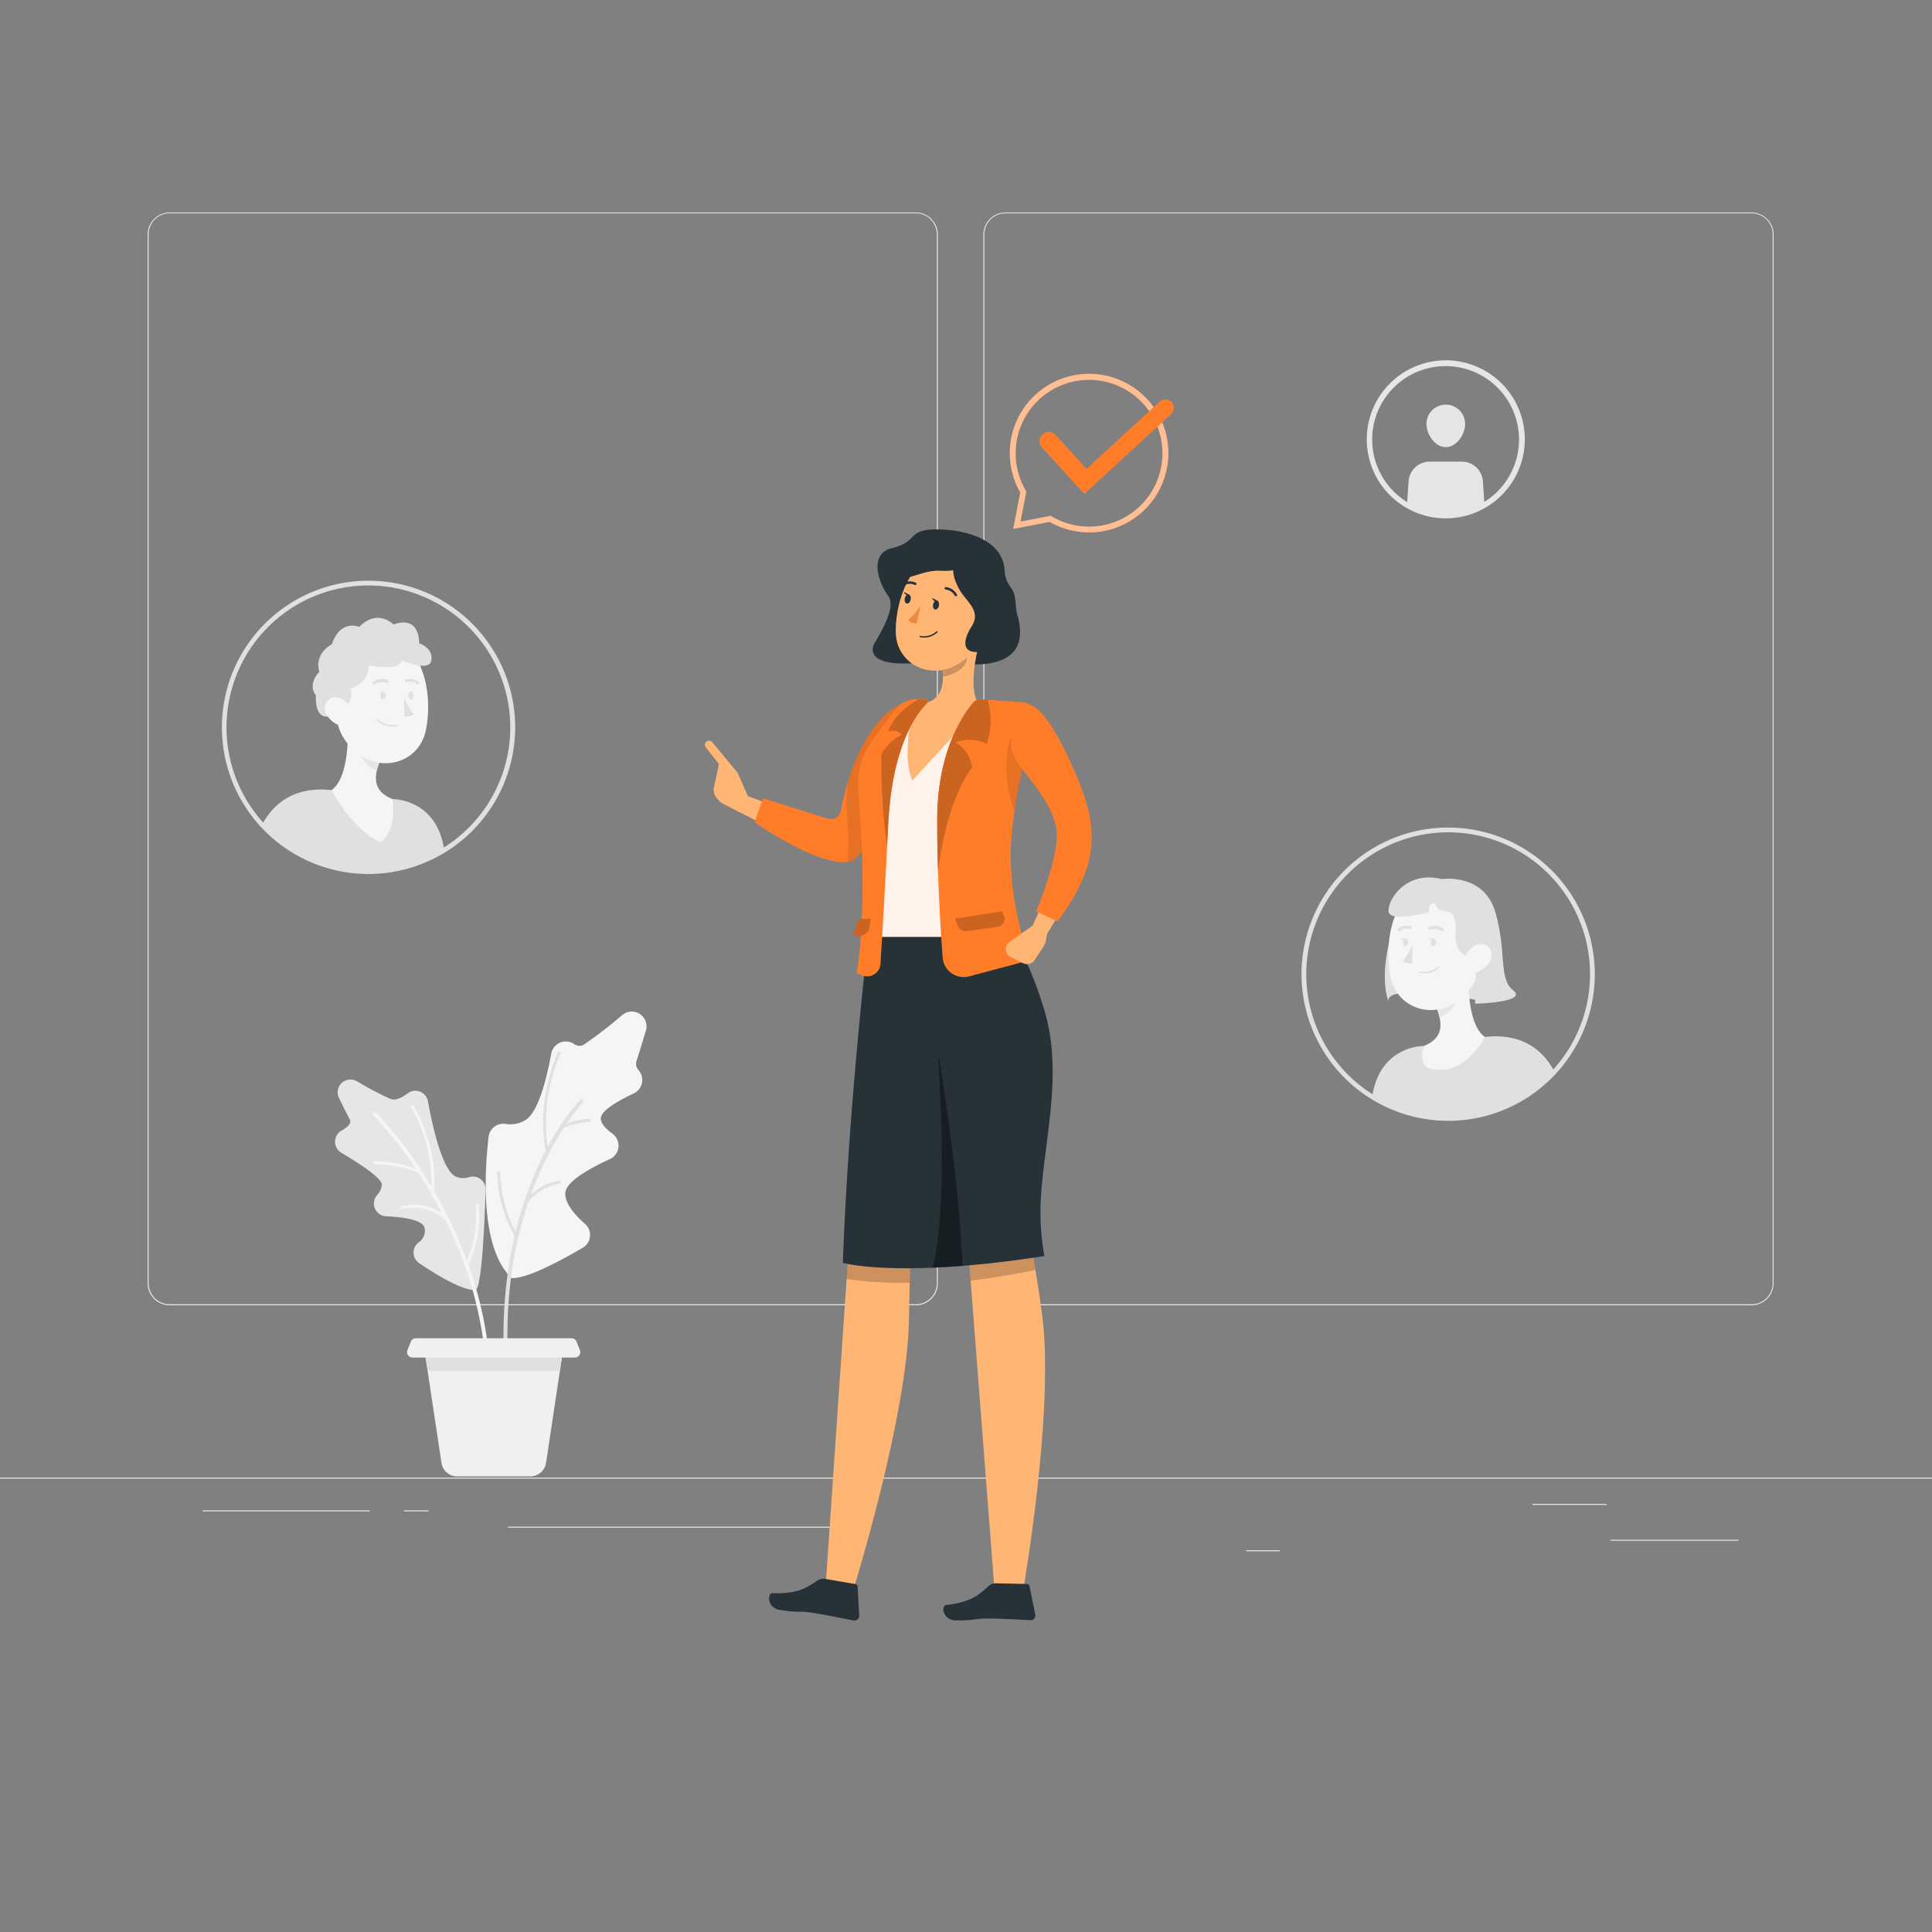 <svg xmlns="http://www.w3.org/2000/svg" viewBox="0 0 500 500"><rect x="0" y="0" width="500" height="500" fill="#808080" stroke="none"/><g id="freepik--background-complete--inject-83"><rect x="416.78" y="398.49" width="33.12" height="0.25" style="fill:#ebebeb"></rect><rect x="322.53" y="401.21" width="8.69" height="0.25" style="fill:#ebebeb"></rect><rect x="396.59" y="389.21" width="19.19" height="0.25" style="fill:#ebebeb"></rect><rect x="52.46" y="390.89" width="43.19" height="0.25" style="fill:#ebebeb"></rect><rect x="104.56" y="390.89" width="6.33" height="0.25" style="fill:#ebebeb"></rect><rect x="131.47" y="395.11" width="93.68" height="0.25" style="fill:#ebebeb"></rect><path d="M237,337.8H43.92a5.71,5.71,0,0,1-5.71-5.71V60.66A5.71,5.71,0,0,1,43.92,55H237a5.71,5.71,0,0,1,5.71,5.71V332.09A5.71,5.71,0,0,1,237,337.8ZM43.92,55.2a5.47,5.47,0,0,0-5.46,5.46V332.09a5.47,5.47,0,0,0,5.46,5.46H237a5.47,5.47,0,0,0,5.46-5.46V60.66A5.47,5.47,0,0,0,237,55.2Z" style="fill:#ebebeb"></path><path d="M453.31,337.8H260.21a5.72,5.72,0,0,1-5.71-5.71V60.66A5.72,5.72,0,0,1,260.21,55h193.1A5.71,5.71,0,0,1,459,60.66V332.09A5.71,5.71,0,0,1,453.31,337.8ZM260.21,55.2a5.47,5.47,0,0,0-5.46,5.46V332.09a5.47,5.47,0,0,0,5.46,5.46h193.1a5.47,5.47,0,0,0,5.46-5.46V60.66a5.47,5.47,0,0,0-5.46-5.46Z" style="fill:#ebebeb"></path><rect y="382.4" width="500" height="0.25" style="fill:#ebebeb"></rect><path d="M131.66,330c.12.13-.56,1.07,2.18.66,4.31-.65,12-4.82,17-7.76a3.82,3.82,0,0,0,.55-6.17c-2.58-2.27-5.34-5.38-5.07-8.12.29-2.9,6.36-6.28,11.52-8.64a3.83,3.83,0,0,0,.66-6.58c-1.65-1.2-3-2.57-3-3.91-.08-2,4.4-4.55,8.53-6.52a3.85,3.85,0,0,0,1.24-6,2.39,2.39,0,0,1-.55-2.35c.43-1.25,1.39-4.42,2.43-7.88a3.82,3.82,0,0,0-6.09-4.06,111,111,0,0,1-10,7.7,2.18,2.18,0,0,1-2.39-.12,3.84,3.84,0,0,0-6,2.39c-1.28,7-3.44,15.23-6.68,17.23a7.49,7.49,0,0,1-5.13,1,3.84,3.84,0,0,0-4.41,3.33C125.41,303.06,124.3,321.8,131.66,330Z" style="fill:#f5f5f5"></path><path d="M152.48,289.55a22.86,22.86,0,0,0-5.83,1.2,45.27,45.27,0,0,1,4.15-5.34.49.49,0,0,0,0-.7.5.5,0,0,0-.71,0,58.8,58.8,0,0,0-8.31,12.06c-2.12-12.79,3.23-24,3.29-24.08a.38.38,0,0,0-.17-.5.37.37,0,0,0-.5.17c-.06.12-5.78,12.05-3.19,25.47q-1,2-2.07,4.23a94.05,94.05,0,0,0-5.7,16.72,34.41,34.41,0,0,1-4-15.27.36.36,0,0,0-.38-.36.39.39,0,0,0-.37.39,34.53,34.53,0,0,0,4.48,16.29,116.39,116.39,0,0,0-2.54,34.45.5.5,0,0,0,.53.47h.06a.51.51,0,0,0,.41-.53c-1.24-18,1.45-32.41,5.17-43.35a13.73,13.73,0,0,1,8-4.55.4.4,0,0,0,.32-.43.37.37,0,0,0-.43-.31,14.11,14.11,0,0,0-7.28,3.61,83.81,83.81,0,0,1,8.53-17.33,20.42,20.42,0,0,1,6.63-1.55.39.39,0,0,0,.34-.41A.37.37,0,0,0,152.48,289.55Z" style="fill:#e0e0e0"></path><path d="M123,333.86c-3.54.06-10.17-4-14.57-7a3.28,3.28,0,0,1-.13-5.29,3.64,3.64,0,0,0,1.57-3.85c-.56-2-5.32-2.74-9.92-2.94a3.32,3.32,0,0,1-2.44-5.41,4.37,4.37,0,0,0,1.31-2.89c-.23-1.74-5.87-5.41-10.48-8.14a3.32,3.32,0,0,1,.1-5.77c1.53-.86,2.62-1.87,2.09-2.85s-1.58-3.08-2.79-5.53a3.32,3.32,0,0,1,4.63-4.36,86.47,86.47,0,0,0,8.67,4.57c1.35.49,3-.31,4.47-1.45a3.31,3.31,0,0,1,5.24,2.08c1.32,7.21,3.86,18.12,7.34,19.53a4.89,4.89,0,0,0,3.39.07,3.28,3.28,0,0,1,4.19,3.3C125.39,317.29,124.64,333.83,123,333.86Z" style="fill:#e6e6e6"></path><path d="M121.16,327.13a.41.41,0,0,0,.2-.17,29.53,29.53,0,0,0,2.51-15,.38.38,0,0,0-.4-.35.39.39,0,0,0-.35.41,30,30,0,0,1-2.27,14.29,115,115,0,0,0-8.54-18.07c1-12-5.18-21.9-5.24-22a.37.37,0,0,0-.52-.12.38.38,0,0,0-.11.52,39,39,0,0,1,5.2,20.44,105.07,105.07,0,0,0-14.35-19.17.5.5,0,0,0-.7.71,97.48,97.48,0,0,1,11,13.84,29.53,29.53,0,0,0-10.6-1.87.38.38,0,0,0-.37.39.37.37,0,0,0,.37.36h0a28.77,28.77,0,0,1,11.31,2.21,117.49,117.49,0,0,1,6.1,10.49,12.67,12.67,0,0,0-10.46-1.84.38.38,0,0,0-.27.46.37.37,0,0,0,.46.26,12.08,12.08,0,0,1,11.06,2.68A101.55,101.55,0,0,1,126,356.68a.5.5,0,0,0,.5.48h0a.5.5,0,0,0,.48-.52A99,99,0,0,0,121.16,327.13Z" style="fill:#f5f5f5"></path><path d="M128.77,348.84h-19l4.48,29.74a4.11,4.11,0,0,0,4.07,3.51h18.92a4.13,4.13,0,0,0,4.08-3.51l4.47-29.74Z" style="fill:#f0f0f0"></path><polygon points="144.9 354.75 145.79 348.84 128.77 348.84 126.79 348.84 109.77 348.84 110.66 354.75 144.9 354.75" style="fill:#e0e0e0"></polygon><path d="M148.77,351.34h-42a1.42,1.42,0,0,1-1.32-1.94l.87-2.17a1.42,1.42,0,0,1,1.32-.89H147.9a1.4,1.4,0,0,1,1.31.89l.87,2.17A1.41,1.41,0,0,1,148.77,351.34Z" style="fill:#f0f0f0"></path><path d="M101.57,206.81l-15.72-2.33c-9.24-1-14.73,3-17.92,8.74A37.72,37.72,0,0,0,115,220.29C113.2,206.59,101.57,206.81,101.57,206.81Z" style="fill:#e0e0e0"></path><path d="M90,187c.24,5.21-.14,14.62-4.18,17.47,0,0,5.09,10.11,12.61,13.48,4.62-3.14,3.11-11.15,3.11-11.15-5.44-2.18-4.67-6.35-3.11-10.16Z" style="fill:#f5f5f5"></path><path d="M93.46,191l5,5.72a15.55,15.55,0,0,0-.92,2.72c-2.11-.63-4.72-3.43-4.62-5.72A7.71,7.71,0,0,1,93.46,191Z" style="fill:#e6e6e6;isolation:isolate"></path><path d="M86.19,177.48c.67,8.52.77,12.15,5.16,16.45,6.6,6.47,16.93,3.79,18.82-4.77,1.7-7.7.31-20.31-8.11-23.61a11.67,11.67,0,0,0-15.87,11.93Z" style="fill:#f5f5f5"></path><path d="M104.54,180.48a18.54,18.54,0,0,0,2.56,4.39,3,3,0,0,1-2.47.52Z" style="fill:#e0e0e0"></path><path d="M101.59,188.05a6.42,6.42,0,0,0,1.16-.11.2.2,0,0,0,.17-.23h0a.2.2,0,0,0-.23-.16,5.55,5.55,0,0,1-4.79-1.34.2.2,0,0,0-.29,0,.21.21,0,0,0,0,.29A5.76,5.76,0,0,0,101.59,188.05Z" style="fill:#e0e0e0"></path><path d="M96.73,177.13a.4.4,0,0,0,.32,0,3.25,3.25,0,0,1,2.93-.41.41.41,0,0,0,.32-.75,4,4,0,0,0-3.68.44.41.41,0,0,0-.12.56A.37.37,0,0,0,96.73,177.13Z" style="fill:#e0e0e0"></path><path d="M108.13,177.1a.34.34,0,0,0,.23-.15.35.35,0,0,0-.07-.5h0a3.6,3.6,0,0,0-3.25-.59.38.38,0,0,0-.21.47.36.36,0,0,0,.46.21,2.83,2.83,0,0,1,2.57.5A.33.33,0,0,0,108.13,177.1Z" style="fill:#e0e0e0"></path><path d="M95.33,226.19a37.95,37.95,0,1,1,38-37.95A38,38,0,0,1,95.33,226.19Zm0-74.67a36.72,36.72,0,1,0,36.73,36.72A36.76,36.76,0,0,0,95.33,151.52Z" style="fill:#e0e0e0"></path><path d="M98.47,180c0,.57.31,1,.68,1s.66-.47.65-1-.31-1-.68-1S98.46,179.45,98.47,180Z" style="fill:#e0e0e0"></path><path d="M105.69,180c0,.57.31,1,.68,1s.66-.47.65-1-.32-1-.69-1S105.68,179.45,105.69,180Z" style="fill:#e0e0e0"></path><path d="M87.77,184.24a5.25,5.25,0,0,0,3-6s5.19-1.87,4.59-6.12c0,0,8,1.87,8.53-1.25,0,0,7.25,3.25,7.75,0s-3.18-4.38-3.18-4.38.4-7.37-6.62-4.87c0,0-4.09-4.25-8.89.62,0,0-4.84-2.12-7.07,4.5,0,0-4.61,2.25-3.24,7.13,0,0-3.2,3.07-.87,6.1C81.74,180,81.06,188.58,87.77,184.24Z" style="fill:#e0e0e0"></path><path d="M84.62,185.14A6.59,6.59,0,0,0,88.76,188c2.27.46,3.24-1.6,2.47-3.65-.69-1.84-2.7-4.3-4.9-3.84A2.94,2.94,0,0,0,84.62,185.14Z" style="fill:#f5f5f5"></path><path d="M383.52,259.05s-24.76-4.89-24.22,0c0,0-2.13-5,.11-14.69s3-11.66,3-11.66l13.72-1.32,10.52,6.19.62,10.25-.93,6.31Z" style="fill:#e0e0e0"></path><path d="M368.54,270.68l15.73-2.32c9.23-1,14.72,2.95,17.91,8.74a37.76,37.76,0,0,1-47.11,7.07C356.92,270.47,368.54,270.68,368.54,270.68Z" style="fill:#e0e0e0"></path><path d="M380.08,250.89c-.24,5.21.14,14.61,4.19,17.47,0,0-4.41,9.2-12.62,8.48-5.56-.49-3.11-6.16-3.11-6.16,5.44-2.17,4.67-6.34,3.11-10.15Z" style="fill:#f5f5f5"></path><path d="M376.65,254.83l-5,5.72a16.16,16.16,0,0,1,.93,2.72c2.1-.63,4.71-3.44,4.61-5.72A7.62,7.62,0,0,0,376.65,254.83Z" style="fill:#e6e6e6;isolation:isolate"></path><path d="M383.92,241.36c-.67,8.52-.77,12.15-5.16,16.45-6.6,6.47-16.93,3.79-18.82-4.77-1.69-7.7-.31-20.31,8.11-23.61a11.67,11.67,0,0,1,15.87,11.93Z" style="fill:#f5f5f5"></path><path d="M365.57,244.36a18.54,18.54,0,0,1-2.56,4.39,3,3,0,0,0,2.47.52Z" style="fill:#e0e0e0"></path><path d="M368.52,251.92a5.62,5.62,0,0,1-1.16-.1.2.2,0,0,1-.17-.23h0a.2.2,0,0,1,.23-.16,5.58,5.58,0,0,0,4.8-1.34.2.2,0,1,1,.3.27A5.67,5.67,0,0,1,368.52,251.92Z" style="fill:#e0e0e0"></path><path d="M373.38,241a.4.4,0,0,1-.32,0,3.24,3.24,0,0,0-2.92-.41.41.41,0,0,1-.51-.3.4.4,0,0,1,.19-.45,4,4,0,0,1,3.67.44.4.4,0,0,1,.12.56A.37.37,0,0,1,373.38,241Z" style="fill:#e0e0e0"></path><path d="M362,241a.3.3,0,0,1-.23-.14.35.35,0,0,1,.07-.5h0a3.61,3.61,0,0,1,3.25-.59.36.36,0,0,1,.21.46.36.36,0,0,1-.46.22,2.83,2.83,0,0,0-2.57.49A.3.3,0,0,1,362,241Z" style="fill:#e0e0e0"></path><path d="M336.83,252.12a37.95,37.95,0,1,1,37.95,37.95A38,38,0,0,1,336.83,252.12Zm1.23,0a36.72,36.72,0,1,0,36.72-36.72A36.76,36.76,0,0,0,338.06,252.12Z" style="fill:#e0e0e0"></path><path d="M371.64,243.88c0,.57-.31,1-.68,1s-.66-.46-.65-1,.31-1,.68-1S371.65,243.32,371.64,243.88Z" style="fill:#e0e0e0"></path><path d="M364.42,243.88c0,.57-.31,1-.68,1s-.65-.46-.64-1,.31-1,.68-1S364.44,243.32,364.42,243.88Z" style="fill:#e0e0e0"></path><path d="M371,242.86a1.76,1.76,0,0,1-1.37-.23s.09.78,1.36.63Z" style="fill:#e0e0e0"></path><path d="M363.78,242.86a1.76,1.76,0,0,1-1.37-.23s.09.78,1.36.63Z" style="fill:#e0e0e0"></path><path d="M382,247.76s-5.81,1-5.31-6.74-4.25-3.39-5.31-7.26c0,0-2.1-.25-1.46,2.25,0,0-10.29,2.87-10.57-.13s4.53-10.68,13.78-8.37c0,0,11-1.69,13.93,8.75s.69,16.94,4.57,20.06-9.88,3.44-9.88,3.44Z" style="fill:#e0e0e0"></path><path d="M385.49,249a6.56,6.56,0,0,1-4.14,2.84c-2.27.45-3.23-1.6-2.47-3.65.69-1.84,2.7-4.3,4.9-3.84S386.64,247.21,385.49,249Z" style="fill:#f5f5f5"></path><path d="M374.17,134.15a20.45,20.45,0,1,1,20.45-20.45A20.47,20.47,0,0,1,374.17,134.15Zm0-39.4a19,19,0,1,0,18.95,19A19,19,0,0,0,374.17,94.75Z" style="fill:#e6e6e6"></path><path d="M374.17,133.4a19.64,19.64,0,0,0,10-2.75c-.14-2.21-.31-4.81-.39-6.09a5.48,5.48,0,0,0-5.47-5.09H370a5.47,5.47,0,0,0-5.46,5.09c-.09,1.28-.26,3.88-.4,6.09A19.67,19.67,0,0,0,374.17,133.4Z" style="fill:#e6e6e6"></path><path d="M379.17,109.72c0,2.77-2.24,6-5,6s-5-3.23-5-6a5,5,0,1,1,10,0Z" style="fill:#e6e6e6"></path></g><g id="freepik--speech-bubble--inject-83"><path d="M281.86,137.79a20.56,20.56,0,0,1-10.22-2.73l-9.42,1.82,1.82-9.43a20.52,20.52,0,1,1,32.32,4.33h0A20.49,20.49,0,0,1,281.86,137.79Zm-9.94-4.31.24.15a19,19,0,0,0,23.14-2.91h0a19,19,0,1,0-29.83-3.78l.15.24L264.11,135Z" style="fill:#FF7D29"></path><g style="opacity:0.5"><path d="M281.86,137.79a20.56,20.56,0,0,1-10.22-2.73l-9.42,1.82,1.82-9.43a20.52,20.52,0,1,1,32.32,4.33h0A20.49,20.49,0,0,1,281.86,137.79Zm-9.94-4.31.24.15a19,19,0,0,0,23.14-2.91h0a19,19,0,1,0-29.83-3.78l.15.24L264.11,135Z" style="fill:#fff"></path></g><path d="M280.62,127.82l-11.08-12.14a2.31,2.31,0,0,1,.29-3.24h0a2.28,2.28,0,0,1,3.24,0l8.12,8.9L300,104.05a2.3,2.3,0,0,1,3.24,0h0a2.31,2.31,0,0,1-.29,3.24Z" style="fill:#FF7D29"></path></g><g id="freepik--character-1--inject-83"><path d="M222.49,281.71l-8.75,127.74,7.16,1.81s13.77-44.29,14.32-69.2-.06-30.17,7.82-44.24Z" style="fill:#ffb573"></path><path d="M247.5,283.44l9.86,127.82,7.49-.05s8-45.75,4.91-70.45-7.28-29.58-1.42-44.77Z" style="fill:#ffb573"></path><path d="M257.94,409.76l7.79.17a.72.72,0,0,1,.7.58l1.5,7.36a1.2,1.2,0,0,1-.93,1.42,1.15,1.15,0,0,1-.26,0c-3.25-.12-6.13-.35-10.17-.41-4.78-.09-3.58.5-9.19.48-3.38,0-3.93-3.87-2.49-4,6.57-.71,8.5-2.68,11.08-5A2.92,2.92,0,0,1,257.94,409.76Z" style="fill:#263238"></path><path d="M213.65,408.64l7.69,1.3a.71.71,0,0,1,.61.67l.41,7.5a1.21,1.21,0,0,1-1.13,1.28H221c-3.2-.59-6-1.23-10-1.89-4.71-.77-3.61,0-9.16-.85-3.34-.51-3.32-4.4-1.88-4.35,6.61.25,8.8-1.41,11.68-3.32A3,3,0,0,1,213.65,408.64Z" style="fill:#263238"></path><path d="M247.5,283.44l3.7,48c5-.64,10.6-1.55,16.75-2.77-1.71-10.06-3.11-15.85-2.34-22.39a36.88,36.88,0,0,1,1.5-11Z" style="opacity:0.2;isolation:isolate"></path><path d="M235.43,332c.36-16.61.93-22.22,7.61-34.15l-20.55-16.11L219.11,331A99.35,99.35,0,0,0,235.43,332Z" style="opacity:0.2;isolation:isolate"></path><path d="M224.87,241.28s-5.27,44-6.74,85.55c0,0,14.36,4.1,52.16-1.76a63.52,63.52,0,0,1-.81-16.46c1.1-15.05,5.54-31.39.81-47.12-5.24-17.38-10.84-22.26-10.84-22.26l-32.82-1.47Z" style="fill:#263238"></path><path d="M236.39,182.15l27.39.72a3,3,0,0,1,2.8,3.95c-2.84,8.74-8.77,31.21-4.21,55.63H224l-.58-36s-3-7.62,9.4-22.62A4.53,4.53,0,0,1,236.39,182.15Z" style="fill:#FF7D29"></path><path d="M236.39,182.15l27.39.72a3,3,0,0,1,2.8,3.95c-2.84,8.74-8.77,31.21-4.21,55.63H224l-.58-36s-3-7.62,9.4-22.62A4.53,4.53,0,0,1,236.39,182.15Z" style="fill:#fff;opacity:0.9"></path><path d="M201.15,208.89,193.53,206,191,200.22a1.93,1.93,0,0,0-.31-.49l-6.38-7.67a1.08,1.08,0,0,0-1.4-.21h0a1.06,1.06,0,0,0-.26,1.54l3.4,4.36-1.28,6a3.25,3.25,0,0,0,.73,2.8l.58.66a3.28,3.28,0,0,0,.95.75l4.29,2.21,7.33,3.66Z" style="fill:#ffb573"></path><path d="M233.35,182.15s-11,3.54-15.76,27.72a2.63,2.63,0,0,1-3.34,2l-16.77-5.26-2.2,6.14s16.77,11.91,24.61,10.17S233.35,182.15,233.35,182.15Z" style="fill:#FF7D29"></path><path d="M219.65,201.67a34.44,34.44,0,0,0-.49,8.81,89.3,89.3,0,0,1,.21,12.54,4.34,4.34,0,0,0,.52-.08c7.84-1.74,13.46-40.79,13.46-40.79S224.93,184.86,219.65,201.67Z" style="opacity:0.1"></path><path d="M263.27,159.05c-.7-2.44,0-4.94-1.8-7.2a7.46,7.46,0,0,1-1.48-4.29c-.46-8-10.29-10.52-17.49-10.56-7.95,0-4.81,3.23-11.52,4.81s-3.06,9.86-1.24,12.22.15,6.44-3.57,12.74c0,0-4,7.41,16.83,4.09C243,170.86,268.56,177.32,263.27,159.05Z" style="fill:#263238"></path><path d="M253.65,165.7c-1.36,4.73-3.05,13.48,0,17a55.43,55.43,0,0,1-13,6.24c-5-4.88-2.06-6.78-2.06-6.78,5.48-.86,5.8-5.56,5.23-9.38Z" style="fill:#ffb573"></path><path d="M250.18,170.83a9.65,9.65,0,0,0,0-2.63l-6.34,4.57a17.55,17.55,0,0,1,.2,2.32C246.34,174.85,249.75,173.14,250.18,170.83Z" style="opacity:0.2;isolation:isolate"></path><path d="M256.21,157.21c-2.17,7.8-2.92,11.15-7.77,14.35-7.3,4.82-16.4.46-16.61-7.83-.19-7.46,3.38-19,11.78-20.46a11,11,0,0,1,12.6,13.94Z" style="fill:#ffb573"></path><path d="M256.75,163.86a5.92,5.92,0,0,1-3.52,2.83c-2,.56-3-1.21-2.46-3.1.49-1.7,2.12-4,4.13-3.78a2.68,2.68,0,0,1,2.22,3.06A2.89,2.89,0,0,1,256.75,163.86Z" style="fill:#ffb573"></path><path d="M252.76,141.43c1.37,2.42-2.2,6.83-9.53,6.28-5.53-.4-12.56,5.43-11.9-1C231.89,140.89,245.84,138.31,252.76,141.43Z" style="fill:#263238"></path><path d="M248.72,143.13c-3.88,2.87-1.41,8.26.39,10.7s4.62,4.73,2.36,8.26-3.16,7.94,3.89,6.32,6.15-7.95,4.2-13.39S253.33,139.72,248.72,143.13Z" style="fill:#263238"></path><path d="M238.19,156.83a17.39,17.39,0,0,1-3.17,3.62,2.83,2.83,0,0,0,2.2.93Z" style="fill:#ed893e"></path><path d="M247.38,154.3a.29.29,0,0,0,.16,0,.33.33,0,0,0,.12-.44h0a3.74,3.74,0,0,0-2.87-1.93.34.34,0,0,0-.34.31.33.33,0,0,0,.3.33,3.17,3.17,0,0,1,2.37,1.62A.32.32,0,0,0,247.38,154.3Z" style="fill:#263238"></path><path d="M233.72,151.51a.49.49,0,0,0,.16,0,3.13,3.13,0,0,1,2.84-.14.32.32,0,0,0,.44-.12h0a.34.34,0,0,0-.13-.44,3.78,3.78,0,0,0-3.46.15.32.32,0,0,0-.15.43.34.34,0,0,0,.3.18Z" style="fill:#263238"></path><path d="M243,156.74c-.14.64-.59,1.08-1,1s-.65-.68-.5-1.33.59-1.09,1-1S243.09,156.09,243,156.74Z" style="fill:#263238"></path><path d="M235.68,155.19c-.13.64-.58,1.09-1,1s-.65-.68-.52-1.33.59-1.08,1-1S235.83,154.54,235.68,155.19Z" style="fill:#263238"></path><path d="M235.35,153.94l-1.45-.77S234.44,154.54,235.35,153.94Z" style="fill:#263238"></path><path d="M242.62,155.48l-1.45-.77S241.71,156.08,242.62,155.48Z" style="fill:#263238"></path><path d="M253.94,181a2.55,2.55,0,0,0-2.13.88c-2.48,2.89-9.26,12.43-9.26,30.38,0,14.32.83,27.85,1.41,35.54a5.46,5.46,0,0,0,6.85,4.88l15.76-4.19s-6.22-15.65-4.78-32.27c1-11.57,4.3-23.57,6.21-29.79a3.61,3.61,0,0,0-3.2-4.67Z" style="fill:#FF7D29"></path><path d="M239.38,180.92a.69.69,0,0,1,.49,1.18c-2.82,2.79-9,11.12-10,31.34-.86,17.38-1.61,29.62-2,36a3.46,3.46,0,0,1-4.87,2.93l-1.32-.59s2-9.44,1.44-30.09-3.7-21.64,4.71-33c.82-1.1,2.62-3.37,4.06-5.17a7,7,0,0,1,5.42-2.6Z" style="fill:#FF7D29"></path><path d="M254.19,182.62l-17.52-.46c-1.2,4.71-3.08,14.19-.52,19.86C236.15,202,245.73,191.37,254.19,182.62Z" style="fill:#ffb573"></path><path d="M247.14,237.76l12.16-1.9.5,1a2.13,2.13,0,0,1-1.62,3l-8,1.12a2.11,2.11,0,0,1-2.28-1.36Z" style="fill:#FF7D29"></path><path d="M247.14,237.76l12.16-1.9.5,1a2.13,2.13,0,0,1-1.62,3l-8,1.12a2.11,2.11,0,0,1-2.28-1.36Z" style="opacity:0.2"></path><path d="M222.24,237.76h3.07l-.25,2.05a2.75,2.75,0,0,1-3.17,2.38l-1.12-.18Z" style="fill:#FF7D29"></path><path d="M222.24,237.76h3.07l-.25,2.05a2.75,2.75,0,0,1-3.17,2.38l-1.12-.18Z" style="opacity:0.2"></path><path d="M270.14,233.08l-2.88,6.45-6,4.25a2.27,2.27,0,0,0-.88,2.45h0a2.3,2.3,0,0,0,1.2,1.47l3.23,1.58a2.28,2.28,0,0,0,2.91-.78l2.24-3.36a4.93,4.93,0,0,0,.73-1.81l.29-1.66,4-6.54Z" style="fill:#ffb573"></path><path d="M264.43,189.42l-2.84,1.32s-3.13,8.23,1,19.18a160.6,160.6,0,0,1,4.07-18.72Z" style="opacity:0.1"></path><path d="M247.22,192.09c5-1.6,8.14.41,8.14.41,2-6,.65-8.77.31-11.37l-1.73-.12a2.55,2.55,0,0,0-2.13.88c-2.48,2.89-9.26,12.43-9.26,30.38,0,4.55.08,9,.22,13.25,2.47-19.56,8.79-26.87,8.79-26.87A8.72,8.72,0,0,0,247.22,192.09Z" style="fill:#FF7D29"></path><path d="M239.38,180.92h-1.6c-2.86,1.66-6.76,4.56-7.93,8.5a2.9,2.9,0,0,1,3.5.73,12.75,12.75,0,0,0-5.25,5,163,163,0,0,0,1.46,24c.1-1.84.2-3.73.29-5.71,1-20.22,7.2-28.55,10-31.34A.69.69,0,0,0,239.38,180.92Z" style="fill:#FF7D29"></path><path d="M247.22,192.09c5-1.6,8.14.41,8.14.41,2-6,.65-8.77.31-11.37l-1.73-.12a2.55,2.55,0,0,0-2.13.88c-2.48,2.89-9.26,12.43-9.26,30.38,0,4.55.08,9,.22,13.25,2.47-19.56,8.79-26.87,8.79-26.87A8.72,8.72,0,0,0,247.22,192.09Z" style="opacity:0.2"></path><path d="M239.38,180.92h-1.6c-2.86,1.66-6.76,4.56-7.93,8.5a2.9,2.9,0,0,1,3.5.73,12.75,12.75,0,0,0-5.25,5,163,163,0,0,0,1.46,24c.1-1.84.2-3.73.29-5.71,1-20.22,7.2-28.55,10-31.34A.69.69,0,0,0,239.38,180.92Z" style="opacity:0.2"></path><path d="M266.73,182.5s3.7.18,10.29,14.68,9.23,24.55-3.37,41.28l-5.49-2.6s5.64-13.33,5.35-20.07-6.55-13.45-9.69-17.73C261.65,195.1,259.07,190.08,266.73,182.5Z" style="fill:#FF7D29"></path><path d="M242.79,274.08c2.18,32.9.11,47.84-1.41,54,2.37-.1,4.94-.26,7.73-.48-.73-19.07-4.53-44.36-6-53.52Z" style="opacity:0.4"></path><path d="M239.13,165a5.75,5.75,0,0,1-1-.09.17.17,0,0,1-.14-.2h0a.19.19,0,0,1,.2-.14,4.8,4.8,0,0,0,4.15-1.16.18.18,0,0,1,.27.24A5,5,0,0,1,239.13,165Z" style="fill:#263238"></path></g></svg>